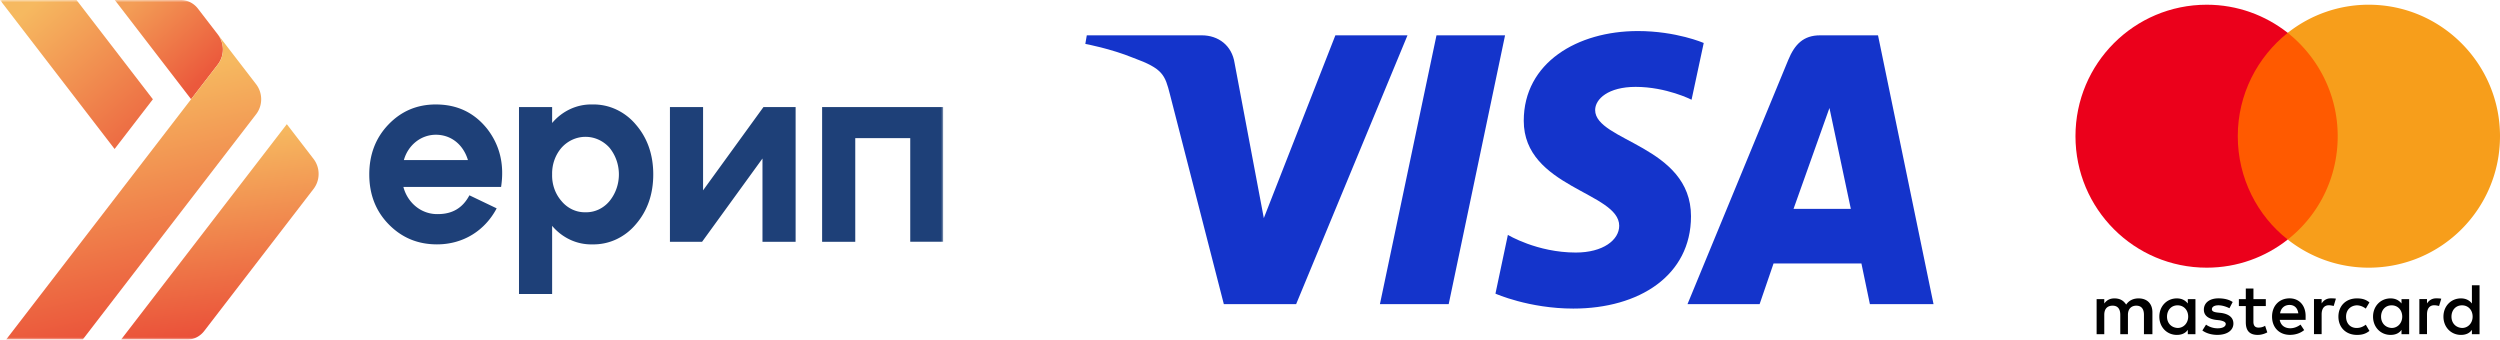 <svg width="530" height="72" fill="none" xmlns="http://www.w3.org/2000/svg"><g clip-path="url(#easypay-erip-visa-mastercard__a)"><mask id="easypay-erip-visa-mastercard__b" style="mask-type:luminance" maskUnits="userSpaceOnUse" x="0" y="0" width="200" height="72"><path d="M200 0H0v72h200V0Z" fill="#fff"/></mask><g mask="url(#easypay-erip-visa-mastercard__b)"><path d="M103.264 27.291c2.706 3.487 3.695 7.583 2.966 12.342H85.518c.445 1.692 1.409 3.177 2.738 4.22a7.11 7.11 0 0 0 4.601 1.535c3.07 0 5.256-1.328 6.66-3.984l5.776 2.767c-2.446 4.648-7.025 7.636-12.645 7.636-4.11 0-7.494-1.438-10.252-4.26-2.758-2.823-4.11-6.364-4.11-10.571 0-4.205 1.352-7.747 4.058-10.57 2.705-2.822 6.038-4.26 10.044-4.26 4.527 0 8.119 1.714 10.876 5.145Zm-17.642 6.642h13.583c-.99-3.266-3.538-5.368-6.817-5.368a6.783 6.783 0 0 0-4.22 1.49c-1.22.966-2.113 2.327-2.546 3.878Zm49.174-7.527c2.447 2.824 3.695 6.366 3.695 10.57 0 4.207-1.248 7.749-3.695 10.57a12.067 12.067 0 0 1-4.166 3.204 11.398 11.398 0 0 1-5.044 1.058c-1.605.04-3.199-.29-4.673-.969a11.156 11.156 0 0 1-3.862-2.96v14.444h-7.025V22.7h7.025v3.375a11.162 11.162 0 0 1 3.862-2.96 10.54 10.54 0 0 1 4.673-.969 11.4 11.4 0 0 1 5.043 1.059 12.083 12.083 0 0 1 4.167 3.202Zm-10.667 18.595a6.236 6.236 0 0 0 2.763-.574 6.597 6.597 0 0 0 2.285-1.75c1.308-1.573 2.029-3.6 2.029-5.7s-.721-4.126-2.029-5.7a7.047 7.047 0 0 0-2.307-1.678 6.675 6.675 0 0 0-2.741-.591c-.942 0-1.873.2-2.74.59a7.03 7.03 0 0 0-2.308 1.68c-1.354 1.542-2.083 3.59-2.03 5.699a8.41 8.41 0 0 0 .48 3.065 8.039 8.039 0 0 0 1.55 2.635 6.606 6.606 0 0 0 2.285 1.75 6.237 6.237 0 0 0 2.763.574Zm24.923-4.648L161.853 22.7h6.818v28.556h-7.026V33.602l-12.801 17.653h-6.817V22.7h7.025v17.654Zm32.263 10.902h-7.027V22.698h25.709v28.556h-7.026v-21.97h-11.656v21.97Z" fill="#1E4078"/><path d="m24.295 31.585 8.116-10.539L16.22 0H0l24.295 31.585Z" fill="url(#easypay-erip-visa-mastercard__c)"/><path d="M40.514 21.032s5.685-7.381 5.693-7.4a5.197 5.197 0 0 0 1.046-3.162 5.197 5.197 0 0 0-1.068-3.154L41.97 1.839A4.768 4.768 0 0 0 40.344.484 4.478 4.478 0 0 0 38.327 0H24.332l16.182 21.032Z" fill="url(#easypay-erip-visa-mastercard__d)"/><path d="m66.48 33.7-5.673-7.373L25.66 72.001h13.993c.697 0 1.386-.165 2.016-.482a4.768 4.768 0 0 0 1.628-1.353L66.48 40.044a5.206 5.206 0 0 0 1.065-3.172A5.206 5.206 0 0 0 66.48 33.7Z" fill="url(#easypay-erip-visa-mastercard__e)"/><path d="M54.304 17.868 46.188 7.316a5.2 5.2 0 0 1 1.068 3.154 5.203 5.203 0 0 1-1.046 3.163l-5.693 7.4-.003.003L1.293 72h16.233l36.778-47.787a5.207 5.207 0 0 0 1.066-3.173 5.207 5.207 0 0 0-1.066-3.172Z" fill="url(#easypay-erip-visa-mastercard__f)"/></g></g><g clip-path="url(#easypay-erip-visa-mastercard__g)"><path d="M347.214 6.583c-12.767 0-24.178 6.683-24.178 19.029 0 14.16 20.236 15.137 20.236 22.252 0 2.995-3.398 5.676-9.205 5.676-8.239 0-14.397-3.746-14.397-3.746l-2.635 12.46s7.094 3.165 16.512 3.165c13.959 0 24.944-7.01 24.944-19.57 0-14.962-20.32-15.911-20.32-22.513 0-2.347 2.79-4.917 8.579-4.917 6.532 0 11.86 2.725 11.86 2.725l2.579-12.033s-5.799-2.528-13.977-2.528h.002Zm-116.815.908-.309 1.816s5.371.993 10.209 2.974c6.23 2.27 6.673 3.593 7.722 7.698l11.432 44.502h15.325l23.609-56.99h-15.289l-15.17 38.748-6.191-32.846c-.567-3.759-3.443-5.903-6.962-5.903h-24.374l-.002.001Zm74.137 0-11.993 56.99h14.58l11.95-56.99h-14.537Zm81.317 0c-3.516 0-5.379 1.902-6.745 5.223l-21.36 51.767h15.289l2.957-8.628h18.627l1.798 8.628h13.491l-11.769-56.99h-12.288Zm1.989 15.398 4.532 21.385h-12.141l7.611-21.385h-.002Z" fill="#1434CB"/></g><g clip-path="url(#easypay-erip-visa-mastercard__h)"><path d="M456.312 70.847V66.2c0-1.777-1.081-2.94-2.937-2.94-.927 0-1.936.306-2.63 1.316-.54-.847-1.315-1.316-2.477-1.316-.774 0-1.549.234-2.161 1.082v-.93h-1.622v7.434h1.622v-4.104c0-1.317.693-1.94 1.774-1.94s1.621.695 1.621 1.94v4.104h1.622v-4.104c0-1.317.774-1.94 1.774-1.94 1.081 0 1.621.695 1.621 1.94v4.104h1.793Zm24.049-7.433h-2.63v-2.246h-1.621v2.246h-1.469v1.47h1.469v3.41c0 1.705.693 2.706 2.549 2.706.693 0 1.468-.234 2.008-.541l-.468-1.398c-.468.306-1.009.388-1.396.388-.775 0-1.081-.47-1.081-1.236v-3.329h2.63v-1.47h.009Zm13.763-.163c-.928 0-1.549.47-1.936 1.083v-.93h-1.622v7.434h1.622v-4.186c0-1.236.54-1.94 1.549-1.94.306 0 .693.082 1.009.154l.468-1.551c-.324-.063-.784-.063-1.09-.063Zm-20.798.776c-.774-.541-1.855-.776-3.017-.776-1.855 0-3.089.93-3.089 2.4 0 1.236.927 1.94 2.549 2.165l.774.081c.847.153 1.315.388 1.315.776 0 .541-.621.929-1.702.929a4.268 4.268 0 0 1-2.477-.776l-.775 1.236c.847.623 2.009.93 3.171.93 2.162 0 3.405-1.011 3.405-2.4 0-1.317-1.009-2.012-2.549-2.246l-.775-.082c-.694-.08-1.234-.234-1.234-.694 0-.541.54-.848 1.396-.848.928 0 1.856.388 2.324.622l.684-1.317Zm43.136-.776c-.928 0-1.549.47-1.937 1.083v-.93h-1.621v7.434h1.621v-4.186c0-1.236.541-1.94 1.55-1.94.306 0 .693.082 1.008.154l.469-1.533c-.315-.081-.775-.081-1.09-.081Zm-20.717 3.88c0 2.245 1.55 3.87 3.946 3.87 1.08 0 1.855-.235 2.63-.849l-.775-1.317c-.622.47-1.234.695-1.937.695-1.315 0-2.242-.93-2.242-2.4 0-1.398.927-2.327 2.242-2.4.694 0 1.315.235 1.937.695l.775-1.316c-.775-.623-1.55-.848-2.63-.848-2.396-.01-3.946 1.623-3.946 3.87Zm14.997 0v-3.717h-1.621v.929c-.54-.695-1.315-1.083-2.324-1.083-2.089 0-3.711 1.624-3.711 3.87s1.622 3.87 3.711 3.87c1.081 0 1.856-.388 2.324-1.082v.929h1.621V67.13Zm-5.953 0c0-1.318.846-2.4 2.242-2.4 1.315 0 2.243 1.01 2.243 2.4 0 1.316-.928 2.399-2.243 2.399-1.387-.081-2.242-1.092-2.242-2.4Zm-19.402-3.88c-2.162 0-3.711 1.552-3.711 3.87 0 2.328 1.549 3.87 3.792 3.87 1.081 0 2.162-.306 3.018-1.01l-.775-1.164c-.622.47-1.396.776-2.162.776-1.009 0-2.008-.47-2.243-1.777h5.486v-.623c.072-2.39-1.324-3.941-3.405-3.941Zm0 1.399c1.009 0 1.702.622 1.856 1.777h-3.865c.154-1.002.847-1.777 2.009-1.777Zm40.28 2.48v-6.657h-1.621v3.87c-.54-.695-1.315-1.083-2.324-1.083-2.09 0-3.711 1.624-3.711 3.87s1.621 3.87 3.711 3.87c1.081 0 1.856-.388 2.324-1.082v.929h1.621V67.13Zm-5.953 0c0-1.317.846-2.4 2.242-2.4 1.315 0 2.243 1.011 2.243 2.4 0 1.317-.928 2.4-2.243 2.4-1.396-.081-2.242-1.092-2.242-2.4Zm-54.278 0v-3.716h-1.621v.929c-.541-.695-1.315-1.083-2.324-1.083-2.09 0-3.711 1.624-3.711 3.87s1.621 3.87 3.711 3.87c1.081 0 1.855-.388 2.324-1.082v.929h1.621V67.13Zm-6.026 0c0-1.317.847-2.4 2.243-2.4 1.315 0 2.243 1.011 2.243 2.4 0 1.317-.928 2.4-2.243 2.4-1.396-.081-2.243-1.092-2.243-2.4Z" fill="#000"/><path d="M497.142 6.962h-24.356v43.823h24.356V6.962Z" fill="#FF5A00"/><path d="M474.408 28.874c0-8.904 4.179-16.806 10.592-21.911C480.28 3.246 474.326 1 467.832 1 452.448 1 440 13.466 440 28.874c0 15.407 12.448 27.873 27.832 27.873 6.494 0 12.448-2.246 17.168-5.962-6.422-5.034-10.592-13.008-10.592-21.911Z" fill="#EB001B"/><path d="M530 28.874c0 15.407-12.448 27.873-27.832 27.873-6.494 0-12.448-2.246-17.168-5.962 6.494-5.115 10.592-13.008 10.592-21.911 0-8.904-4.179-16.806-10.592-21.911A27.611 27.611 0 0 1 502.159 1C517.552 1 530 13.548 530 28.874Z" fill="#F79E1B"/></g><defs><linearGradient id="easypay-erip-visa-mastercard__c" x1="8.046" y1="0" x2="32.334" y2="27.871" gradientUnits="userSpaceOnUse"><stop stop-color="#F6B960"/><stop offset="1" stop-color="#EC6641"/></linearGradient><linearGradient id="easypay-erip-visa-mastercard__d" x1="28.16" y1=".554" x2="42.935" y2="16.684" gradientUnits="userSpaceOnUse"><stop stop-color="#F39E56"/><stop offset="1" stop-color="#EB593C"/></linearGradient><linearGradient id="easypay-erip-visa-mastercard__e" x1="65.272" y1="26.485" x2="70.627" y2="71.482" gradientUnits="userSpaceOnUse"><stop stop-color="#F6B960"/><stop offset="1" stop-color="#E94836"/></linearGradient><linearGradient id="easypay-erip-visa-mastercard__f" x1="52.434" y1="11.816" x2="64.987" y2="69.382" gradientUnits="userSpaceOnUse"><stop stop-color="#F6B960"/><stop offset="1" stop-color="#E94635"/></linearGradient><clipPath id="easypay-erip-visa-mastercard__a"><path fill="#fff" d="M0 0h200v72H0z"/></clipPath><clipPath id="easypay-erip-visa-mastercard__g"><path fill="#fff" transform="translate(230 6.492)" d="M0 0h180v59.016H0z"/></clipPath><clipPath id="easypay-erip-visa-mastercard__h"><path fill="#fff" transform="translate(440 1)" d="M0 0h90v70H0z"/></clipPath></defs></svg>